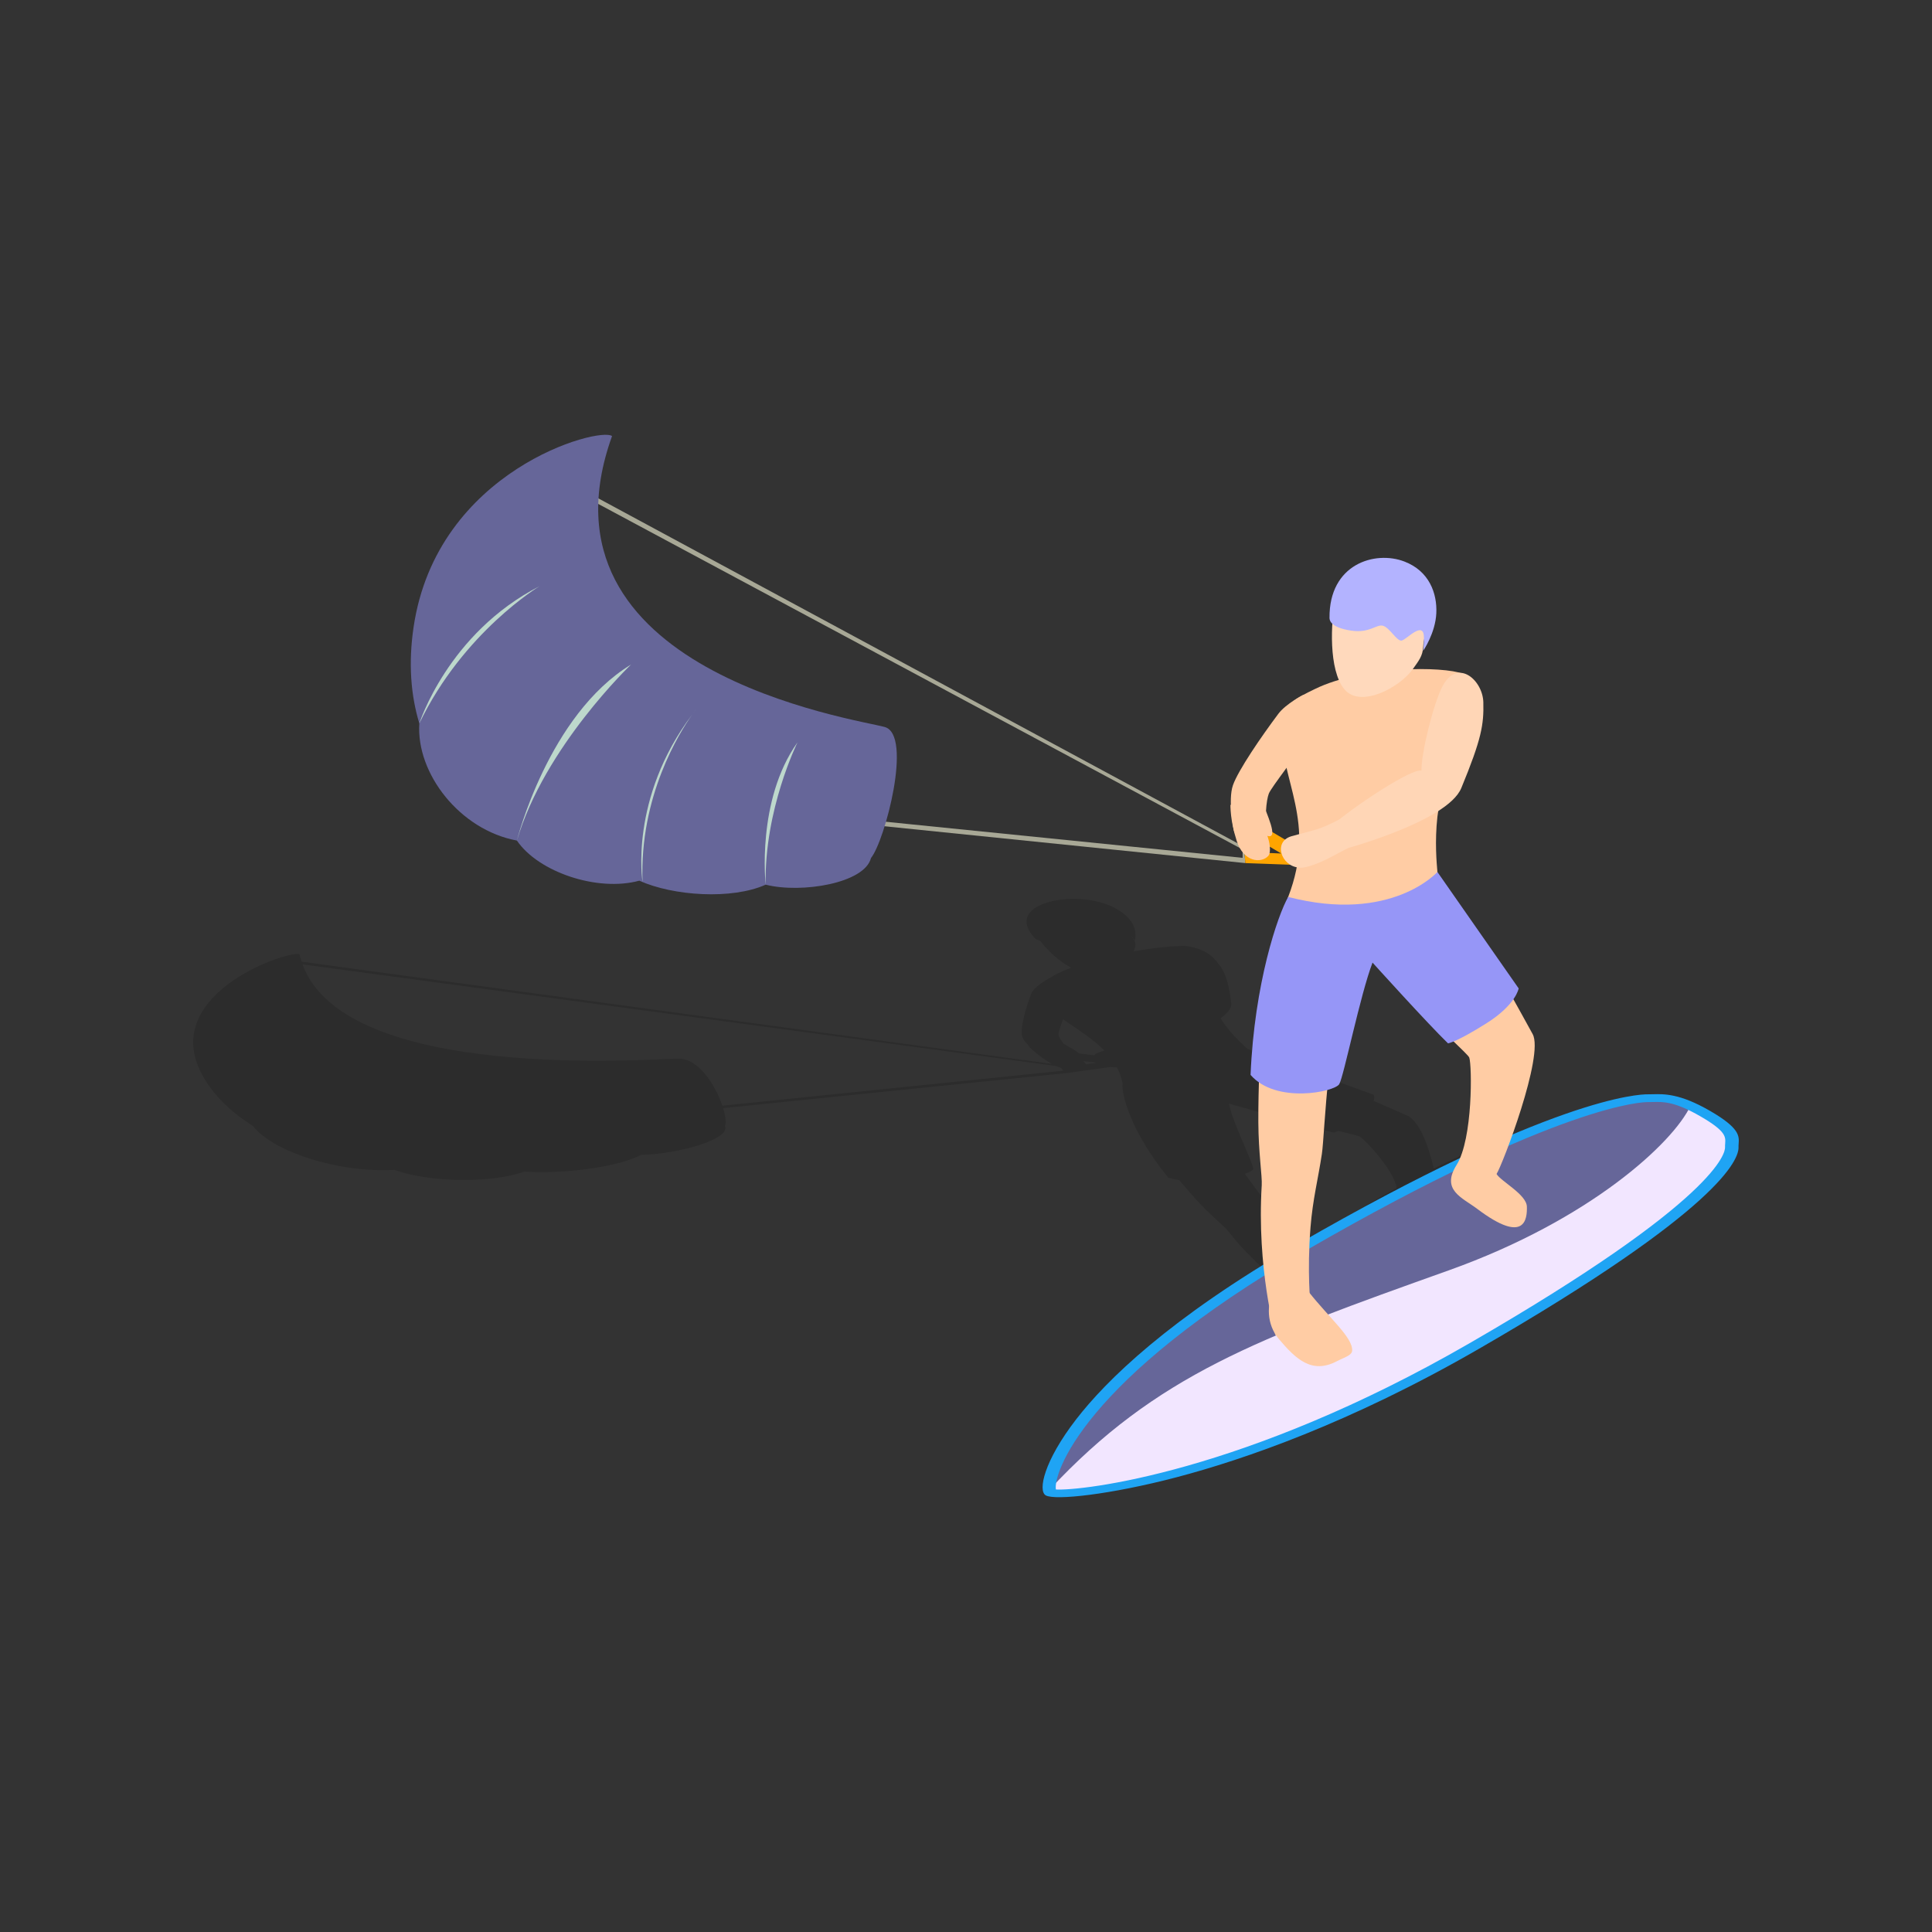 <svg width="512" height="512" xmlns="http://www.w3.org/2000/svg">

 <rect width="100%" height="100%" fill="#333333" stroke="none"/>

 <g>
  <title>background</title>
  <rect fill="none" id="canvas_background" height="402" width="582" y="-1" x="-1"/>
 </g>
 <g>
  <title>Layer 1</title>
  <path id="svg_2" opacity="0.14" d="m435.656,301.976c-0.787,-1.041 -1.6,-2.118 -10.853,-3.218c-9.311,-1.107 -13.083,-0.427 -15.838,0.07c-0.368,0.067 -0.721,0.131 -1.076,0.186c-1.405,0.217 -10.298,1.865 -27.929,10.644c-1.213,-5.334 -3.652,-12.551 -7.107,-14.059c-3.063,-1.337 -5.966,-2.614 -8.802,-3.84c0.321,-1.054 -0.014,-1.64 -0.014,-1.64l-33.486,-12.181c-1.224,-1.13 -4.295,-3.905 -6.59,-7.308c-0.169,-0.251 -0.307,-0.532 -0.449,-0.808c1.812,-1.367 2.964,-2.719 2.808,-3.911c-0.958,-7.312 -2.115,-9.28 -4.896,-12.196c-1.82,-1.909 -6.208,-3.394 -9.083,-2.972c-2.615,0.014 -7.002,0.501 -11.896,1.377c0.427,-1.363 0.843,-2.082 -0.148,-3.374c-0.3,-0.392 -0.427,-0.572 -0.545,-0.799c0.562,0.676 1.019,1.323 1.019,1.323s0.843,-2.788 -1.302,-5.46c-2.147,-2.671 -6.738,-5.309 -13.904,-5.584c-8.421,-0.322 -17.891,3.296 -11.321,10.415c0.154,0.167 0.528,0.435 1.379,0.638c1.935,2.501 4.853,5.418 8.269,7.172c-1.767,0.671 -3.385,1.384 -4.724,2.145c-0.737,0.419 -1.433,0.817 -2.069,1.213l-0.006,-0.001c0,0 -0.126,0.077 -0.297,0.185c-0.006,0.004 -0.012,0.008 -0.018,0.012c-0.798,0.508 -2.971,1.979 -3.473,3.288c-1.415,3.696 -2.965,9.032 -2.46,11.223c0.178,0.773 0.941,1.743 1.842,2.677c-0.018,0.01 -0.079,0.041 -0.079,0.041s1.095,1.312 3.741,3.165c0.05,0.038 0.129,0.097 0.129,0.097s0.026,0.015 0.052,0.029c0.558,0.385 1.158,0.785 1.854,1.208c0.131,0.08 0.263,0.131 0.394,0.205l-198.828,-27.082c-0.215,-0.662 -0.451,-1.312 -0.605,-2.007c-4.138,-0.783 -38.321,11.347 -25.138,33.081c3.013,4.967 7.436,9.091 12.84,12.466c5.155,6.736 22.468,12.482 37.515,11.634c8.956,3.33 25.622,3.629 34.328,0.481c0.296,0.02 0.626,0.017 0.929,0.033l0.02,0.017c-0.005,-0.005 -0.009,-0.011 -0.015,-0.017c10.047,0.523 23.898,-1.255 30.057,-4.482c9.657,-0.21 23.744,-4.076 22.249,-7.664c0.376,-0.797 0.158,-2.591 -0.499,-4.733l91.479,-9.338l-1.226,-1.14c0.003,0.001 0.006,0.001 0.006,0.001l1.219,1.139l11.132,-1.566c0.57,0.071 1.149,0.093 1.742,0.064c0.694,1.31 1.229,2.72 1.509,4.286c-0.351,2.818 2.141,12.747 12.118,24.988c0.935,0.279 1.903,0.476 2.882,0.636c1.414,1.669 2.966,3.484 4.619,5.294c3.742,4.099 7.385,6.971 8.342,8.208c3.055,3.943 6.581,7.487 9.869,10.436c-17.757,12.77 -24.415,22.075 -26.79,27.805c-2.803,6.766 -0.764,10.934 1.718,11.23c2.838,0.338 15.609,-2.673 29.398,-7.533c14.068,-4.958 35.504,-13.994 57.738,-28.886c41.838,-28.021 40.162,-35.289 38.652,-36.849c-0.151,-0.157 -0.267,-0.312 -0.382,-0.464zm-244.221,-8.958c-1.82,-5.373 -6.264,-12.514 -11.586,-12.472c-7.52,0.058 -88.267,6.36 -99.685,-24.982l199.709,26.941c0.428,0.189 0.849,0.335 1.268,0.468l0.691,0.766l-90.397,9.279zm96.325,-10.975c-0.114,-0.255 -0.356,-0.545 -0.68,-0.84l3.558,0.441l-2.878,0.399zm3.308,-3.086c-0.559,0.209 -0.889,0.454 -1.108,0.71l-4.033,-0.501c-0.616,-0.65 -2.419,-1.647 -4.014,-2.522c-0.912,-1.168 -1.313,-1.968 -1.401,-2.419c-0.094,-0.483 0.529,-2.2 1.208,-4.103c3.743,2.61 7.833,5.114 10.948,8.267c-0.537,0.188 -1.081,0.374 -1.6,0.568zm52.197,52.259c-0.339,-0.436 -0.679,-0.879 -1.018,-1.338c-2.823,-3.821 -3.909,-6.665 -5.996,-10.133c-0.755,-1.256 -3.275,-4.367 -6.336,-8.662c1.347,-0.489 2.165,-0.956 2.21,-1.254c0.18,-1.194 -5.611,-12.69 -6.442,-17.366c0,0 20.757,5.943 27.851,7.697c0,0 0.356,-0.101 1.111,-0.472c3.195,0.793 5.373,1.319 5.712,1.516c1.453,0.84 9.222,9.136 9.739,13.637c-7.68,4.234 -16.609,9.604 -26.831,16.375z"/>
  <polygon id="svg_4" fill="#A8A896" points="153.659,129.426 153.165,130.664 329.303,225.12 329.303,227.336 227.921,217.087     228.345,218.349 330.019,228.728 329.671,224.392   "/>
  <path id="svg_5" fill="#666699" d="m234.471,192.664c-7.45,-2.1 -94.689,-14.717 -72.271,-77.105c-3.284,-2.549 -46.462,8.917 -52.603,50.687c-1.403,9.547 -0.731,18.021 1.529,25.464c-0.88,13.251 10.729,28.237 25.859,31.047c5.696,8.378 21.386,13.655 32.434,10.631c9.075,4.079 24.554,5.064 33.494,1.059c9.423,2.387 26.238,-0.357 27.904,-7.058c3.703,-4.549 11.103,-32.625 3.654,-34.725z"/>
  <path id="svg_7" fill="#666699" d="m451.889,295.11c-8.565,-4.945 -12.046,-4.031 -15.186,-4.075c-3.14,-0.044 -26.866,2.087 -91.52,39.415c-64.654,37.328 -68.741,63.982 -66.786,65.11c1.954,1.128 47.628,-1.515 112.282,-38.843c64.654,-37.328 68.336,-50.286 68.262,-52.675c-0.076,-2.388 1.514,-3.987 -7.052,-8.932z"/>
  <path id="svg_8" fill="#f2e6ff" d="m451.889,295.11c-1.444,-0.834 -2.732,-1.489 -3.91,-2.022c-4.601,9.741 -26.471,30.151 -64.01,43.555c-50.519,18.039 -77.45,27.691 -105.893,58.195c0.053,0.391 0.169,0.635 0.321,0.722c1.954,1.128 47.628,-1.515 112.282,-38.843c64.654,-37.328 68.336,-50.286 68.262,-52.675c-0.076,-2.388 1.514,-3.987 -7.052,-8.932z"/>
  <path id="svg_9" fill="#1FA4F4" d="m453.152,294.38c-7.954,-4.593 -12.151,-4.478 -15.216,-4.394c-0.41,0.011 -0.803,0.023 -1.19,0.017c-2.402,-0.033 -25.413,0.795 -92.827,39.717c-34.118,19.698 -50.775,36.127 -58.74,46.439c-8.521,11.034 -10.167,18.906 -8.046,20.13c2.424,1.4 17.243,-0.224 34.632,-4.791c17.74,-4.66 46.051,-14.35 80.177,-34.053c64.216,-37.075 68.885,-50.264 68.786,-53.423c-0.011,-0.318 0.012,-0.621 0.033,-0.921c0.145,-2.043 0.296,-4.157 -7.609,-8.721zm4.038,8.638c-0.025,0.339 -0.048,0.682 -0.036,1.042c0.04,1.289 -1.518,13.694 -67.739,51.926c-59.775,34.511 -102.977,39.129 -109.592,38.744c-0.751,-3.857 6.852,-29.042 66.624,-63.552c67.501,-38.971 89.318,-39.125 90.213,-39.113c0.471,0.007 0.948,-0.005 1.446,-0.019c2.664,-0.073 5.683,-0.155 12.52,3.792c6.795,3.925 6.687,5.433 6.564,7.18z"/>
  <path id="svg_10" fill="#FFCCA4" d="m338.944,354.902c4.544,5.319 8.714,9.332 15.388,5.816c1.779,-0.938 3.876,-1.474 3.995,-2.717c0.324,-3.417 -6.003,-8.679 -11.472,-15.596c-7.457,-9.432 -14.656,4.601 -7.911,12.497z"/>
  <path id="svg_11" fill="#FFCCA4" d="m333.713,274.525c0.323,4.228 -0.291,13.497 -0.241,22.845c0.043,8.236 1.05,14.299 0.9,16.734c-1.356,21.956 3.598,39.587 3.598,39.587c0.284,1.652 9.328,-7.917 9.328,-7.917s-0.951,-8.573 0,-20.513c0.597,-7.488 2.011,-12.772 3.007,-19.431c0.426,-2.847 0.723,-10.882 1.881,-21.685c1.551,-14.467 3.761,-32.911 1.428,-41.076c-3.095,-10.831 -14.439,-6.13 -19.901,31.456z"/>
  <path id="svg_12" fill="#FFCCA4" d="m406.167,274.038c-8.176,-14.779 -14.341,-26.864 -25.103,-35.853c-7.886,-6.587 -13.43,-7.922 -16.877,-1.124c-7.861,15.505 24.466,41.176 25.186,43.215c0.72,2.04 0.994,21.493 -3.356,28.44c-4.211,6.67 1.475,8.642 5.45,11.637c12.721,9.586 13.261,2.658 13.171,-0.581c-0.09,-3.239 -6.918,-6.722 -8.036,-8.657c1.514,-2.272 12.684,-31.439 9.565,-37.077z"/>
  <path id="svg_13" fill="#FFCCA4" d="m348.454,182.599c-4.955,2.425 -8.987,4.294 -9.022,9.613c-0.099,14.816 9.611,25.54 1.949,45.488c-1.192,2.279 -0.635,19.818 1.989,14.921c3.704,-6.914 20.99,-3.032 37.861,-17.077c-0.252,-0.69 -0.16,-2.787 -0.301,-4.46c-0.197,-2.325 -0.741,-8.054 0,-14.66c0.627,-5.59 4.647,-13.659 6.367,-23.298c0.313,-1.752 0.882,-14.546 0.482,-14.546c-5.355,-2.103 -26.785,-2.119 -39.325,4.019z"/>
  <path id="svg_14" fill="#FFCCA4" d="m345.423,184.127c0,0 -4.657,2.38 -6.633,5.016c-4.543,6.061 -10.632,14.951 -12.039,18.926c-1.407,3.975 0.229,12.063 0.229,12.063s2.759,7.919 8.917,5.201c-0.94,-8.701 -0.281,-13.324 0.352,-15.013c0.633,-1.689 7.835,-10.697 10.446,-15.128c4.38,-7.432 -1.272,-11.065 -1.272,-11.065z"/>
  <path id="svg_15" fill="#9696f7" d="m341.38,237.7c-2.768,4.828 -8.952,22.905 -9.968,47.159c6.738,7.774 22.291,4.501 23.502,2.45c1.202,-2.036 5.582,-23.795 8.822,-32.209c0,0 14.733,16.314 20.009,21.405c0,0 2.163,-0.282 10.106,-5.273c7.943,-4.99 8.611,-9.294 8.611,-9.294l-21.532,-30.854c-0.001,0 -12.167,13.712 -39.55,6.616z"/>
  <path id="svg_16" fill="#FFD6B6" d="m382.263,181.896c-2.364,4.534 -5.652,17.644 -5.559,22.365c-2.153,-0.926 -17.721,9.191 -24.241,14.95c2.701,6.122 2.701,6.122 2.701,6.122s28.356,-7.436 32.095,-16.49c5.393,-13.061 5.984,-16.833 5.84,-22.726c-0.144,-5.892 -6.87,-11.823 -10.836,-4.221z"/>
  <path id="svg_17" fill="#FFA500" d="m346.511,226.029l-0.024,-0.015c-0.012,-0.007 -0.024,-0.015 -0.037,-0.022l-14.917,-8.817l-0.009,-0.004l-0.013,-0.008l-0.001,0.003c-0.234,-0.126 -0.552,-0.105 -0.903,0.098c-0.72,0.416 -1.304,1.427 -1.304,2.258l0.717,9.206l14.831,0.54l0,-0.001c0.202,0.031 0.439,-0.018 0.696,-0.166c0.72,-0.416 1.304,-1.426 1.304,-2.258c0,-0.389 -0.132,-0.665 -0.342,-0.811l0.002,-0.003zm-13.745,-0.116l-0.543,-4.05l7.314,4.321l-6.771,-0.271z"/>
  <path id="svg_19" fill="#FFD9BC" d="m368.198,153.464c-8.391,-2.192 -13.228,0.227 -14.363,5.745c-1.133,5.518 -1.814,18.292 2.419,23.431c4.232,5.14 14.588,-0.378 18.141,-5.291c1.587,-2.267 2.606,-3.404 2.774,-5.949c0.086,-1.298 0.103,-1.368 0.435,-2.721c0.984,-4.005 -1.016,-13.023 -9.406,-15.215z"/>
  <path id="svg_20" fill="#FFD6B6" d="m355.565,216.929c-1.121,0.414 -3.164,1.608 -5.35,2.414c-2.531,0.933 -5.31,1.504 -7.947,2.263c-4.915,1.414 -2.811,7.913 1.936,8.31c0.285,0.091 2.095,0.315 7.175,-2.11c2.316,-1.106 5.076,-2.748 5.741,-2.936c0.825,-0.971 0.016,-8.232 -1.555,-7.941z"/>
  <path id="svg_21" fill="#FFCCA4" d="m326.092,213.324c0,0 -0.155,3.893 1.644,9.516c1.799,5.623 6.442,6.023 8.336,4.026c0.939,-0.991 0.296,-4.039 -0.208,-5.356c3.212,1.033 -0.378,-6.149 -1.324,-9.161c-0.78,-2.481 -8.448,0.975 -8.448,0.975z"/>
  <path id="svg_23" fill="#b3b3ff" d="m372.153,148.8c-7.78,-2.966 -19.964,0.661 -19.82,14.986c0.007,0.715 0.481,2.513 5.594,3.315c5.113,0.801 6.786,-1.743 8.563,-1.269c1.778,0.473 3.642,4.098 4.933,3.931c1.29,-0.166 5.958,-5.62 5.937,-0.708c-0.006,1.59 -0.187,3.396 -0.187,3.396s3.212,-4.635 3.466,-9.92c0.25,-5.282 -1.866,-11.207 -8.486,-13.731z"/>
  <path id="svg_24" fill="#BDD8CC" d="m136.985,222.757c7.32,-24.842 30.251,-46.647 30.251,-46.647c-21.951,13.364 -30.251,46.647 -30.251,46.647z"/>
  <path id="svg_25" fill="#BDD8CC" d="m183.496,189.287c0.359,-0.475 0.671,-0.948 1.049,-1.422c0,0 -0.412,0.522 -1.049,1.422z"/>
  <path id="svg_26" fill="#BDD8CC" d="m170.284,233.747c-0.88,-22.691 9.807,-39.655 13.211,-44.46c-16.887,22.324 -13.211,44.46 -13.211,44.46z"/>
  <path id="svg_27" fill="#BDD8CC" d="m202.914,234.448c-0.417,-19.906 8.438,-37.718 8.438,-37.718c-10.977,15.408 -8.438,37.718 -8.438,37.718z"/>
  <path id="svg_28" fill="#BDD8CC" d="m111.126,191.711c11.645,-24.227 31.837,-36.351 31.837,-36.351c-24.274,12.453 -31.837,36.351 -31.837,36.351z"/>
 </g>
</svg>